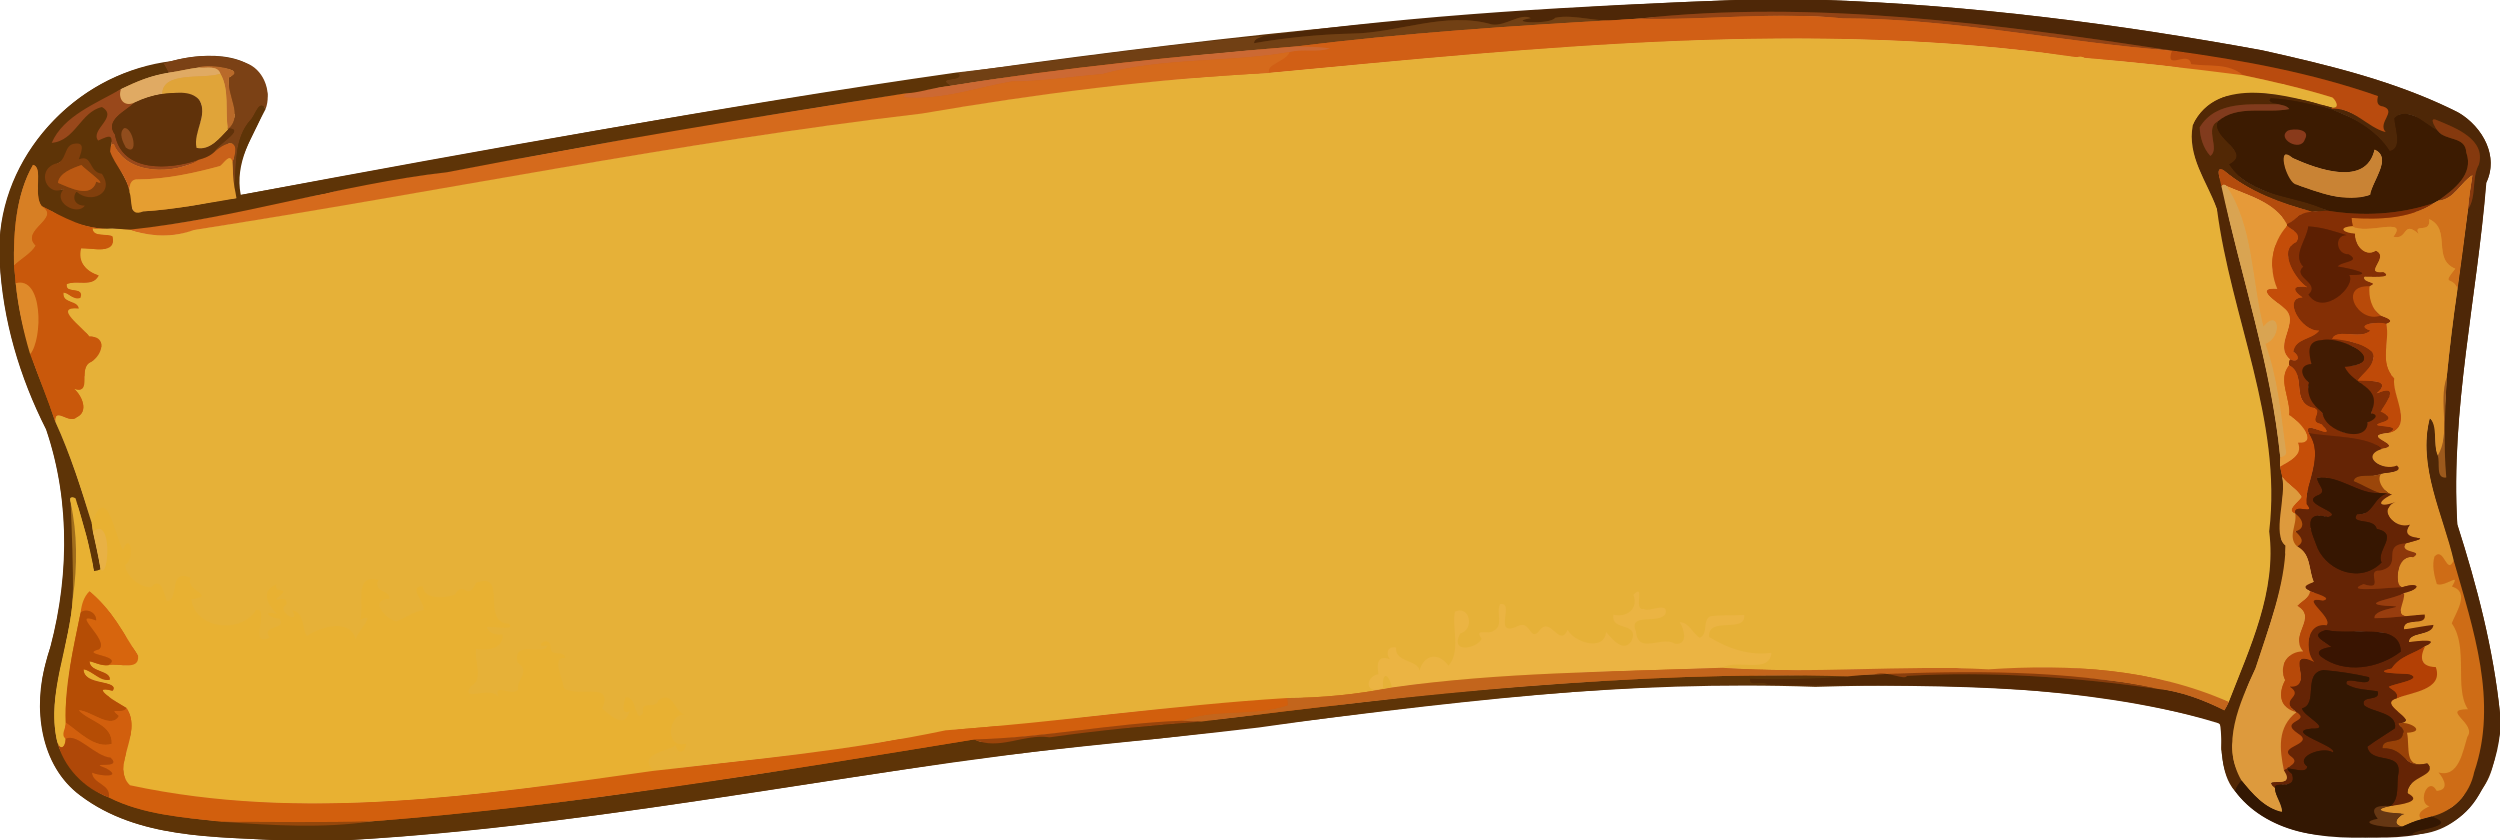 <?xml version="1.0" encoding="UTF-8" standalone="no"?>
<svg xmlns:rdf="http://www.w3.org/1999/02/22-rdf-syntax-ns#" xmlns="http://www.w3.org/2000/svg" height="394pt" width="1172pt" version="1.1" xmlns:cc="http://creativecommons.org/ns#" xmlns:dc="http://purl.org/dc/elements/1.1/" viewBox="0 0 1172 394">
<path fill="#5d3108" d="m813.62 0h41.77c68.82 2.38 137.34 11.17 205.04 23.57 31.59 7.06 63.52 14.64 92.51 29.46 10.75 6.59 18.8 20.21 12.49 32.68-4.03 53.4-16.72 106.41-13.5 160.15 9.32 28.87 16.92 58.38 20.07 88.62v9.12c-2.29 9.04-2.59 19.12-8.71 26.66 1.74-3.28 1.86-7.25-2.99-6-2.18 10.31-10.58 18.39-21.35 18.77 5.75-3.86 14.19-3.44 16.42-11.69 17.58-34.26 4.05-73.75-5.34-108.39-5.04-21.82-16.83-44.37-11.03-66.97 5.82 4.1-0.39 15.81 6.13 18.9 0.81-44.6 8.35-88.56 13.93-132.69-5.36 3.16-8.6 11.22-16.18 11.75 3.16-4.71 11.26-5.99 11.01-12.91-2.43-4.27-11.78 8.03-10.7 1.54 16.81-11.07-7.5-33.43-20.89-28.4 0.24 4.68-2.14 13.6-8.32 8.88-7.11-7.69-17.5-9.75-26.69-14.11 11.13 0.77 20.56 6.24 29.68 12.02-1.63-3.39-2.4-6.38 1.46-8.13-1.34-2.33-6.23-3.31-5.14-7.47-58.7-20.85-121.63-23.34-182.69-33.13-120.08-11.72-240.88-0.22-360.36 12.95-71.95 4.2-142.61 18.55-213.68 29.38-42.46 5.11-83.95 15.8-126.29 21.65-25.51 6.59-52.22 6.51-77.43 14.67-34.46 4.97-67.89 17.14-103.09 16.04-14.56 0.14-35.09-7.64-32.25-25.61 3.89-6.93-3.4-5.96-3.71-1.4-16.93 38.84-2.2 80.93 12.13 117.97 9.57 21.42 17.06 44.01 20.91 67.19 1.35 3.41-3.81 3.72-3.17 0.23-3.35-10.14-2.87-26.13-10.72-32.21 3.75 27.44 1.64 55.16-4.93 81.98-2.21 11.82-4.81 24.41-0.01 36.01 17.76 36.11 65.6 32.57 99.76 35.04 87.54 1.37 173.59-17.12 259.92-27.37 76.98-15.57 154.96-17.05 232.99-27.1 106.2-15.23 213.74-15.46 320.84-16.03 33.99 2.78 69.95 1.77 101.29 17.22 0.78-1.21 1.45-2.51 2.04-3.83 9.91-25.6 22.47-51.66 19.16-79.95 5.78-49.17-15.69-95.15-23.29-142.84-0.65-15.83-14.79-27.66-12.72-44.02-0.75-11.31 10.75-17.85 20.81-17.7-4.15 9.09 24.07-2.64 27.01 7.53-11.17 2.85-26.61-3.64-36.43 5.72-3.44 7.94 9.45 8.8 8.48 15.99-11.14 2.23 1.51 8.57 5.07 11.34 27.03 15.27 60.35 19.13 89.94 8.86-3.06 2.17-6.29 4.13-9.93 5.08-31.22 5.38-66.63 1.29-91.33-19.91-3.44 0.11-0.45 5.1 0.15 7.1 7.94 44.43 24.84 87.35 27.2 132.67 0.27 1.59 0.69 3.15 1.08 4.72 1.45 12.39-3.43 29.28 1.78 36.23-2.99 32.92-22.51 61.56-25.77 93.99 0.04-8.9-5.26-5.44-4.42 0.17-1.66-5.78 3.5-15.84-5.3-16.37-60.14-15.99-123.41-17.51-185.26-15.61-87.43-3.21-174.59 6.82-261.02 19.06-54.59 6.58-109.54 10.48-163.83 19.27-88.26 13.3-176.45 28.55-265.66 33.66h-27.98c-32.08-1.81-67.87-0.71-94.81-20.95-19.21-14.09-22.52-41.69-16.02-63.12 10.52-35.1 11.73-73.79-0.16-108.63-12.45-24.6-20.34-51.22-21.77-78.83v-10.14c2.48-42.83 38.63-78.68 80.7-83.69 15.38-4.37 42.65-5.08 44.86 15.66-2.02 16.48-17.45 29.11-12.69 47.15 231.39-43.53 464.91-83.15 700.75-91.45m-725.28 31.52c-12.47 4.51-29.22 4.08-37.41 16.34 7.93-0.35-1.07 3.42 1.89 6.91 10.17-8.33 26.2-15.06 39.45-9.13 7.14 6.86-2.76 16.5-0.44 23.79 9.06 2.07 14.49-9.89 18.95-15.51-6-1.84-4.39-16.01-1.09-20.73-6.92-2.46-14.17-1.52-21.35-1.67m-36.36 34.77c0.92 11.46 11.57 19.71 10.22 32.19 15.82 2.61 32.61-4 48.63-5.59-4.55-7.15 1.64-22.9-2.44-26.57-15.07 14.51-45.82 19.19-56.41-0.03m-18.54 4c-0.67 6.72-12.55 6.29-10.75 12.73 4.58 0.65 2.95 7.02 9.18 5.97-8.96 4.43 8.54 12.06 1.91 4.17-0.95-7.86 11.52 2.12 14.81-3.96 2.44-7-8.66-8.69-7.74-14.19-9.07 4.5-0.61-4.66-7.41-4.72z"/>
<path fill="#d0631a" d="m570.25 25.18c119.48-13.17 240.28-24.67 360.36-12.95 61.06 9.79 123.98 12.28 182.68 33.13-1.09 4.16 3.8 5.14 5.14 7.47-3.86 1.75-3.09 4.74-1.46 8.13-9.12-5.78-18.55-11.25-29.68-12.02-1.44-0.69-2.9-1.31-4.4-1.79 12.78-2.81-8.41-3.18-12.18-7.57-9.91 0.65-17.78-4.89-29.78-4.69-6.22-3.85 0.48 5.78-5.22 0.27-25.4-7.6-53.1-5.41-79.25-10.71-127.43-15.02-255.57 0.37-382.38 11.69-57.28 1.37-113.54 13.36-170.23 20.32-104.79 14.16-209.79 34.6-314.72 51.6-12.86 5.41-26.25-0.6-39.36-1.14 35.2 1.1 68.63-11.07 103.09-16.04 25.21-8.16 51.92-8.08 77.43-14.67 42.34-5.85 83.83-16.54 126.29-21.65 71.07-10.83 141.73-25.18 213.68-29.38z"/>
<path fill="#e6b138" d="m574.07 36.14c126.81-11.32 254.95-26.71 382.38-11.69 26.15 5.3 53.88 3.11 79.26 10.71 5.7 5.51-1-4.12 5.22-0.27 12-0.2 19.87 5.34 29.78 4.69 3.77 4.39 24.96 4.76 12.18 7.57-3.21-0.45-6.52-0.89-9.69-1.29-7.85-2.17-16.38-2.89-24.39-1.36-10.06-0.15-21.56 6.39-20.81 17.7-2.07 16.36 12.07 28.19 12.72 44.02 7.6 47.69 29.07 93.67 23.29 142.84 3.31 28.29-9.25 54.35-19.16 79.95-24.59-8.45-49.41-17.86-76.13-15.44-18.42-2.2-41.04 3.64-57.12-1.87-16.93 5.62-38.72-0.2-55.74 3.52-63.75-5.17-128.8 1.09-191.96 5.64-63.5 8.98-128.08 9.75-190.23 20.22-18.23-3.36-35.9 4.68-53.81 5.47-36.32 7.94-73.91 9.07-110.78 15.04-82.8 10.27-167.95 24.54-250.86 6.24 1.02-3.44 1.83-5.84-1.87-7.97 3.02-2.92 3.95-6.56 1.95-10.64 6.89-5.77 4.29-18.61-4.8-20.72-3.86-0.84-1.83-4.37 0.5-5.7-2.2-4.62-13.34-1.45-13.92-7.81 4.17 0.34 7.36 4.31 11.61 3.87 1.23-4.05-11.64-5.03-8.8-8.72 7.46 5.2 31.31 2.15 17.35-8.45-2.12-9.05-10.88-17.41-18.26-24.52-9.31 17.16-8.84 38.3-12.05 57.29-0.1 5.35 2.32 12.55-1.92 16.62-4.8-11.6-2.2-24.19 0.01-36.01 6.57-26.82 8.68-54.54 4.93-81.98 7.85 6.08 7.37 22.07 10.72 32.21-0.64 3.49 4.52 3.18 3.17-0.23-3.85-23.18-11.34-45.77-20.91-67.19 0.02-8.58 7.64 3.27 10.62-2.35 4.14-1.55 3.49-6.53 1.53-9.6-1.65-9.1 7.11-16.83 10.36-24.69-4.37-4.87-18.71-7.73-16.2-16.84 12.38 0.17-6.73-4.19-0.89-6.86 5.4 6.06 10.71-2.95 0.4-2.2-0.55-6.31 13.88 1.18 14.2-7.07-5.26-2.05-9.94-5.22-8.09-11.86 6.05 2.06 15.76 2.14 15.8-6.08-4.14 0.73-16.54-3.58-3.9-3.41 13.11 0.54 26.5 6.55 39.36 1.14 104.93-17 209.93-37.44 314.72-51.6 56.69-6.96 112.95-18.95 170.23-20.32z"/>
<path fill="#db9d44" d="m88.34 31.52c7.18 0.15 14.43-0.79 21.35 1.67-3.3 4.72-4.91 18.89 1.09 20.73-4.46 5.62-9.89 17.58-18.95 15.51-2.32-7.29 7.58-16.93 0.44-23.79-13.25-5.93-29.28 0.8-39.45 9.13-2.96-3.49 6.04-7.26-1.89-6.91 8.19-12.26 24.94-11.83 37.41-16.34z"/>
<path fill="#774915" d="m1048.8 44.5c8.01-1.53 16.54-0.81 24.39 1.36-8.15 0-16.3-0.44-24.39-1.36z"/>
<path fill="#3c1b02" d="m1048.8 44.5c8.09 0.92 16.24 1.36 24.39 1.36 3.17 0.4 6.48 0.84 9.69 1.29 1.5 0.48 2.96 1.1 4.4 1.79 9.19 4.36 19.58 6.42 26.69 14.11 6.18 4.72 8.56-4.2 8.32-8.88 13.39-5.03 37.7 17.33 20.89 28.4-1.08 6.49 8.27-5.81 10.7-1.54 0.25 6.92-7.85 8.2-11.01 12.91-29.59 10.27-62.91 6.41-89.94-8.86-3.56-2.77-16.21-9.11-5.07-11.34 0.97-7.19-11.92-8.05-8.48-15.99 9.82-9.36 25.26-2.87 36.43-5.72-2.94-10.17-31.16 1.56-27.01-7.53m64.31 25.79c-4.14 18.19-30.39 8.22-41.96 1.93-2.64 19.12 25.25 21.73 39.43 19.48 1.57-5.92 11.07-18.06 2.53-21.41z"/>
<path fill="#dc8b2a" d="m51.98 66.29c10.59 19.22 41.34 14.54 56.41 0.03 4.08 3.67-2.11 19.42 2.44 26.57-16.02 1.59-32.81 8.2-48.63 5.59 1.35-12.48-9.3-20.73-10.22-32.19z"/>
<path fill="#9d4b0e" d="m33.44 70.29c6.8 0.06-1.66 9.22 7.41 4.72-0.92 5.5 10.18 7.19 7.74 14.19-3.29 6.08-15.76-3.9-14.81 3.96 6.63 7.89-10.87 0.26-1.91-4.17-6.23 1.05-4.6-5.32-9.18-5.97-1.8-6.44 10.08-6.01 10.75-12.73z"/>
<path fill="#c98334" d="m1113.1 70.29c8.54 3.35-0.96 15.49-2.53 21.41-14.18 2.25-42.07-0.36-39.43-19.48 11.57 6.29 37.82 16.26 41.96-1.93z"/>
<path fill="#cd6211" d="m13.8 79.91c0.31-4.56 7.6-5.53 3.71 1.4-2.84 17.97 17.69 25.75 32.25 25.61-12.64-0.17-0.24 4.14 3.9 3.41-0.04 8.22-9.75 8.14-15.8 6.08-1.85 6.64 2.83 9.81 8.09 11.86-0.32 8.25-14.75 0.76-14.2 7.07 10.31-0.75 5 8.26-0.4 2.2-5.84 2.67 13.27 7.03 0.89 6.86-2.51 9.11 11.83 11.97 16.2 16.84-3.25 7.86-12.01 15.59-10.36 24.69 1.96 3.07 2.61 8.05-1.53 9.6-2.98 5.62-10.6-6.23-10.62 2.35-14.33-37.04-29.06-79.13-12.13-117.97z"/>
<path fill="#bb4a09" d="m1041.8 86.21c-0.6-2-3.59-6.99-0.15-7.1 24.7 21.2 60.11 25.29 91.33 19.91-10.04 8.66-24.73 4.92-35.01 9.85-4.29-3.57 12.28-4.54-1.72-5.05-3.79 1.17-25.26-7.88-17.44-0.23-13.76-1.76 6.88 11.62-5.34 11.73-4.21 6.56 7.81 16.23 8.6 19.78-9.13-2.52-4.3 2.24-1.22 5.64-8.65-2.85-3.5 3.66-3.14 8.61 8.94 6.26 20.06 7.98 30.79 7.46 2.2-4.19-4.58-1.57-3.52-5.66 4.64 0.39 9.28 0.74 13.96 0.8-1.57 13.68 3.02 25.52 5.52 39.33 2.7 4.31 0.54 12.46-5.46 11.67 10.57-4.18-14.79-1.33-2.19-6 7.02-2.12-4.89-4.47 1.46-9.23 9.6-4.14-11.83-2.83-2.05-5.55 3.35-5.94-8.97-1.84-12.23-3.07 3.33-4.09 8.03-7.24 9.25-12.81-10.04-8.19-30.26-13.73-38.17-1.38 4.04 1.7 2.57 5.36-1.52 3.62-8.55-7.72 6.9-19.33-4.45-25.71-5.06-2.18-10.64-8.94-1.36-7.31-2-7.87-6.95-20.13 3.93-24.35 2.28-16.08-19.01-19.09-29.87-24.95z"/>
<path fill="#da8b27" d="m1142.9 93.94c7.58-0.53 10.82-8.59 16.18-11.75-5.58 44.13-13.12 88.09-13.93 132.69-6.52-3.09-0.31-14.8-6.13-18.9-5.8 22.6 5.99 45.15 11.03 66.97 9.39 34.64 22.92 74.13 5.34 108.39-2.23 8.25-10.67 7.83-16.42 11.69-4.27 0.78-20.61 7.26-13.74 0.04 3.02-5.21-9.02 0.88-9.31-3.71 5.32-0.24 9.45-4.13 14.72-4.52-4.28-3.75 0.74-5.33 0.12-10.49 13.22-1.63 1.77 1.64 1.2-4.11 2.83 0.16 6.22 1.18 8.12-1.66-4.73-1.8-14.77 1.8-11.38-6.45-7.23 2.41-2.15-10.9 3.3-10.52-2.08 1.11-11.79-1.85-5.45-3.09 6.16-1.61-3.19-1.58-3.31-4.46 3.58-0.97 0.29-3.97-1.9-4.26 6.27-7.86 21.15-2.69 20.28-16.13-7.27-1.66-7.21-6.23-5.56-10.78 12.16-2.64-15 0.31-4.03-4.87 10.82-2.44 8.87-5.47-0.09-2.97-15.4-0.94 13.78-5.79 1.28-6.81-9.04 5.46-12.25-11.69-3.09-10.93 8.98-3.35-2.64-4.02-6.88-2.08 1.98-3.93 0.57-8.57 2.45-12.42 3.95-1.16 12.56-4.18 1.63-4.03-2.41-6.31 7.93-2.49 7.77-7.65-5.04 2.01-8.85 0.04-5.2-5.17-6.2 3.02-8.26-3.72-12.17-6.91 14.2-4.06-11.81 0.05 1.51-6.23 5.34-3.1-6.25-3.81-9-4.58-2.42-8.83 13.05-3.89 14.43-9.33-6.88 2.21-19.44-4.67-8.19-8.68 12.06-1.73-11.15-4.84 2.51-7.28 6 0.79 8.16-7.36 5.46-11.67-2.5-13.81-7.09-25.65-5.52-39.33 0.4-4.79-9.98-8.54-14.27-11.5-1.91-4.38 13.94-6.98 4.43-8.47-3.33-4.97 6.46-1.15 9.38-2.41 2.58-4.45-9.48-0.6-6.61-4.75 4.69-0.41 4.12-9.22-0.73-5.67-9.21 2.72-2.96-14.81-13.17-10.28 10.28-4.93 24.97-1.19 35.01-9.85 3.64-0.95 6.87-2.91 9.93-5.08z"/>
<path fill="#e29e41" d="m1041.8 86.21c10.86 5.86 32.15 8.87 29.87 24.95-10.88 4.22-5.93 16.48-3.93 24.35-9.28-1.63-3.7 5.13 1.36 7.31 11.35 6.38-4.1 17.99 4.45 25.71-0.71 0.79-0.87 1.67-0.49 2.66-5.91 7.71-0.13 17.44 1.49 25.04 13.74 6.47 3.18 18.38-5.55 22.65-2.36-45.32-19.26-88.24-27.2-132.67z"/>
<path fill="#742804" d="m1078.8 103.59c-7.82-7.65 13.65 1.4 17.44 0.23 14 0.51-2.57 1.48 1.72 5.05 10.21-4.53 3.96 13 13.17 10.28 4.85-3.55 5.42 5.26 0.73 5.67-2.87 4.15 9.19 0.3 6.61 4.75-2.92 1.26-12.71-2.56-9.38 2.41 9.51 1.49-6.34 4.09-4.43 8.47 4.29 2.96 14.67 6.71 14.27 11.5-4.68-0.06-9.32-0.41-13.96-0.8-1.06 4.09 5.72 1.47 3.52 5.66-10.73 0.52-21.85-1.2-30.79-7.46-0.36-4.95-5.51-11.46 3.14-8.61-3.08-3.4-7.91-8.16 1.22-5.64-0.79-3.55-12.81-13.22-8.6-19.78 12.22-0.11-8.42-13.49 5.34-11.73z"/>
<path fill="#792b06" d="m1075 164.91c7.91-12.35 28.13-6.81 38.17 1.38-1.22 5.57-5.92 8.72-9.25 12.81-2.22-2.26-4.16-4.8-5.98-7.39 3.98-0.43 12.69 0.2 10.97-6.38-6.46-4.41-31.03-11.16-24.51 4.06-8.01 7.59 2.15 24.47 11.39 31.94 15.73 8.72 23.29-18.93 8.13-22.23 3.26 1.23 15.58-2.87 12.23 3.07-9.78 2.72 11.65 1.41 2.05 5.55-6.35 4.76 5.56 7.11-1.46 9.23-12.6 4.67 12.76 1.82 2.19 6-13.66 2.44 9.55 5.55-2.51 7.28 1.24-4.28-3.2-0.7-5.23-0.82-8.73-2.34-17.62-5.41-26.76-5.16-1.59 4.73 7.87 3.87 6.33 9.25-11.84-1.68 9.13 12.77-3.76 10.41-5.75 0.34 7.21 9.31-3.94 5.56-8.01 5.46 12.39 9.43 6.17 13.15-5.88-3.58-12.17-0.05-5.76 5.43-5.05 11.36 9.94 14.22 11.3 24.22 15.05 7.76 36.46-21.1 19.4-25.06 2.9-7.1-10.34 0.08-8.71-5.77 3.96-1.18 8.12-1.72 12.21-2.39 3.91 3.19 5.97 9.93 12.17 6.91-3.65 5.21 0.16 7.18 5.2 5.17 0.16 5.16-10.18 1.34-7.77 7.65 10.93-0.15 2.32 2.87-1.63 4.03-1.88 3.85-0.47 8.49-2.45 12.42 4.24-1.94 15.86-1.27 6.88 2.08-9.16-0.76-5.95 16.39 3.09 10.93 12.5 1.02-16.68 5.87-1.28 6.81-14.88 3.36-29.65 0.32-44.57-0.83-4.94 3.88 0.56 5.83 3.66 8.01-10.21 1.03-4.06 7.2 1.55 9.04 8.56 7.83-16.5-4.79-10.69 4.86 4.81 6.39-8.28 7.49-0.05 12.03-13.64 3.13 14.78 16.65-4.14 11.32-3.91 5.02 8.95 6.32 8.77 11.06-3.75-0.71-12.48 2.28-7.91 6.81 4.94 5.81-9.45-1.12-6.15 4.08 2.12 2.75 0.8 8.73-3.39 5.78 6.76 0.05-2.87-9.44 4.46-9.42-2.96-3.15-6.3-11.51-0.42-15.64-1.04-5.04 6.38-5.51 1.86-10.01-2.4-4.81-4.21-12.41 3.06-12.46 3.01-3.08-4.25-12.24 2.33-10.14 6.1-2.85-3.09-21.09 9.23-17.48-0.37-4.21-4-6.91-6.41-10.05 2.7-1.22 3.3-4.01-0.03-4.83-4.11-1.98-2.39-4.17 1.47-4.32-2.05-5.15-1.06-12.68-6.8-15.72-4.99-5.71 2.16-12.19-2.28-17.52-1.18-2.51 2.89-3.5 3.63-5.71 5.35-9.29 7.73-20.3 3.44-30.56-4.09-8.13 12.8 4.55 7.69-2.6-6.08-1.78-1.53-9-7.35-10.68-9.05-2.63-1.06-15.53-9.85-18.88-0.38-0.99-0.22-1.87 0.49-2.66 4.09 1.74 5.56-1.92 1.52-3.62z"/>
<path fill="#3f1b02" d="m1084.4 169.39c-6.52-15.22 18.05-8.47 24.51-4.06 1.72 6.58-6.99 5.95-10.97 6.38 1.82 2.59 3.76 5.13 5.98 7.39 15.16 3.3 7.6 30.95-8.13 22.23-9.24-7.47-19.4-24.35-11.39-31.94z"/>
<path fill="#c94f08" d="m1073 171.19c8.79 3.35 0.8 16.25 9.85 18.88 5.82 1.68 1.27 8.9 7.35 10.68 5.11 7.15-11.78-5.53-7.69 2.6 4.29 10.26 1.91 21.27-3.44 30.56-1.36-4.57-6.56-6.35-9.05-10.31-0.39-1.57-0.81-3.13-1.08-4.72 8.73-4.27 19.29-16.18 5.55-22.65-1.62-7.6-7.4-17.33-1.49-25.04z"/>
<path fill="#421a02" d="m1084.5 204.25c9.14-0.25 18.03 2.82 26.76 5.16 2.03 0.12 6.47-3.46 5.23 0.82-11.25 4.01 1.31 10.89 8.19 8.68-1.38 5.44-16.85 0.5-14.43 9.33 2.75 0.77 14.34 1.48 9 4.58-13.32 6.28 12.69 2.17-1.51 6.23-4.09 0.67-8.25 1.21-12.21 2.39-1.63 5.85 11.61-1.33 8.71 5.77 17.06 3.96-4.35 32.82-19.4 25.06-1.36-10-16.35-12.86-11.3-24.22-6.41-5.48-0.12-9.01 5.76-5.43 6.22-3.72-14.18-7.69-6.17-13.15 11.15 3.75-1.81-5.22 3.94-5.56 12.89 2.36-8.08-12.09 3.76-10.41 1.54-5.38-7.92-4.52-6.33-9.25z"/>
<path fill="#dd9a3c" d="m1070 223.6c2.49 3.96 7.69 5.74 9.05 10.31-0.74 2.21-4.81 3.2-3.63 5.71 4.44 5.33-2.71 11.81 2.28 17.52 5.74 3.04 4.75 10.57 6.8 15.72-3.86 0.15-5.58 2.34-1.47 4.32 0.37 4.23-8.55 4.6-4.79 8.56 6.56 4.6-3.9 11.24 0.55 17.05 3.81 6.91-9.35 1.44-8.33 8.87 0.98 6.58-6.52 19.75 4.39 20.48 4.52 4.5-2.9 4.97-1.86 10.01-5.88 4.13-2.54 12.49 0.42 15.64-7.33-0.02 2.3 9.47-4.46 9.42-11.02-4.92 3.29 10.27 0.23 13.46-11.49-3.92-20.07-15.34-23.17-26.85 3.26-32.43 22.78-61.07 25.77-93.99-5.21-6.95-0.33-23.84-1.78-36.23z"/>
<path fill="#c95d0f" d="m29.93 334.46c3.21-18.99 2.74-40.13 12.05-57.29 7.38 7.11 16.14 15.47 18.26 24.52 13.96 10.6-9.89 13.65-17.35 8.45-2.84 3.69 10.03 4.67 8.8 8.72-4.25 0.44-7.44-3.53-11.61-3.87 0.58 6.36 11.72 3.19 13.92 7.81-2.33 1.33-4.36 4.86-0.5 5.7 9.09 2.11 11.69 14.95 4.8 20.72 2 4.08 1.07 7.72-1.95 10.64 3.7 2.13 2.89 4.53 1.87 7.97 82.91 18.3 168.06 4.03 250.86-6.24 36.87-5.97 74.46-7.1 110.78-15.04 17.91-0.79 35.58-8.83 53.81-5.47 62.15-10.47 126.73-11.24 190.23-20.22 63.16-4.55 128.21-10.81 191.96-5.64 17.02-3.72 38.81 2.1 55.74-3.52 16.08 5.51 38.7-0.33 57.12 1.87 26.72-2.42 51.54 6.99 76.13 15.44-0.59 1.32-1.26 2.62-2.04 3.83-31.34-15.45-67.3-14.44-101.29-17.22-107.1 0.57-214.64 0.8-320.84 16.03-78.03 10.05-156.01 11.53-232.99 27.1-86.33 10.25-172.38 28.74-259.92 27.37-34.16-2.47-82 1.07-99.76-35.04 4.24-4.07 1.82-11.27 1.92-16.62z"/>
<path fill="#bf4e0a" d="m1083.1 277.18c3.33 0.82 2.73 3.61 0.03 4.83 2.41 3.14 6.04 5.84 6.41 10.05-12.32-3.61-3.13 14.63-9.23 17.48-6.58-2.1 0.68 7.06-2.33 10.14-7.27 0.05-5.46 7.65-3.06 12.46-10.91-0.73-3.41-13.9-4.39-20.48-1.02-7.43 12.14-1.96 8.33-8.87-4.45-5.81 6.01-12.45-0.55-17.05-3.76-3.96 5.16-4.33 4.79-8.56z"/>
<path fill="#3f1a03" d="m1087.4 294.22c14.92 1.15 29.69 4.19 44.57 0.83 8.96-2.5 10.91 0.53 0.09 2.97-10.97 5.18 16.19 2.23 4.03 4.87-9.54 3.35-16.1 11.84-27.21 11.12 3.52 5.7 17.43-1.31 18.77 4.68-6.51 0.51-18.25 3.99-4.5 6.1-9.91 3.69-5.93 5.34 0.12 9.27 0.12 2.88 9.47 2.85 3.31 4.46-6.34 1.24 3.37 4.2 5.45 3.09-5.45-0.38-10.53 12.93-3.3 10.52-3.39 8.25 6.65 4.65 11.38 6.45-1.9 2.84-5.29 1.82-8.12 1.66 0.57 5.75 12.02 2.48-1.2 4.11 0.62 5.16-4.4 6.74-0.12 10.49-5.27 0.39-9.4 4.28-14.72 4.52 0.29 4.59 12.33-1.5 9.31 3.71-6.87 7.22 9.47 0.74 13.74-0.04 10.77-0.38 19.17-8.46 21.35-18.77 4.85-1.25 4.73 2.72 2.99 6-12.23 25.69-44.81 23.28-68.72 21.26-22.58 1.16-50.92-12.62-52.93-37.53-0.84-5.61 4.46-9.07 4.42-0.17 3.1 11.51 11.68 22.93 23.17 26.85 3.06-3.19-11.25-18.38-0.23-13.46 4.19 2.95 5.51-3.03 3.39-5.78-3.3-5.2 11.09 1.73 6.15-4.08-4.57-4.53 4.16-7.52 7.91-6.81 0.18-4.74-12.68-6.04-8.77-11.06 18.92 5.33-9.5-8.19 4.14-11.32-8.23-4.54 4.86-5.64 0.05-12.03-5.81-9.65 19.25 2.97 10.69-4.86-5.61-1.84-11.76-8.01-1.55-9.04-3.1-2.18-8.6-4.13-3.66-8.01z"/>
<path fill="#a53b06" d="m1108.8 314.01c11.11 0.72 17.67-7.77 27.21-11.12-1.65 4.55-1.71 9.12 5.56 10.78 0.87 13.44-14.01 8.27-20.28 16.13 2.19 0.29 5.48 3.29 1.9 4.26-6.05-3.93-10.03-5.58-0.12-9.27-13.75-2.11-2.01-5.59 4.5-6.1-1.34-5.99-15.25 1.02-18.77-4.68z"/>
<path fill="#4e2707" d="m813.62 0h41.77c68.83 2.38 137.33 11.17 205.01 23.57 30.4 6.76 61.1 14.12 89.3 27.77 12.5 5.61 22.3 20.64 15.9 34.33-4.4 53.4-16.8 106.41-13.6 160.16 9.2 28.89 16.9 58.38 20 88.63v9.14c-2.2 21.83-16.1 47.69-41 47.58-0.3-2.56 22.8-3.57 8.8-8.39 10.3-2.41 18-10.43 20.1-20.86 11.3-32.95-0.5-67.22-9.6-99.12-5-21.6-17.1-44.37-11.2-66.81 3.8 3.5 1.5 12.17 3.7 17.52 1.3 3.33-1.2 10.93 4 10.33-1.4-15.63-0.5-31.27 0.2-46.91 1.4-13.86 3-27.66 5.1-41.46 1.7-12.44 3.4-24.88 4.9-37.34 4.2-6.33 1.5-14.41 5.1-21.04 3.3-11.78-10.9-17.13-19.6-20.73-4.2-1.88-0.9 3.34 0.3 4.94-5.6-2.76-13.9-12.1-20.3-5.91 0.1 4.45 4.1 14.1-2.2 15.45-6.3-9.97-16.9-15.42-27.6-19.86 10.6-0.88 16.9 8.66 25.7 10.95-4.1-4.48 5.5-9.78-1.2-12.01-3-0.32-3-2.49-2.4-4.88-31-10.86-63.3-16.81-95.8-21.24-82.77-12.55-169-24.15-251.22-15.05-2.57 0.2-5.13 0.36-7.66 0.47-10.38 1.82-22.06-2.89-31.12-0.86-1.81 3.25-23.87 2.25-11.39 0.13-4.87-2.54-11.85 3.95-18.21 2.96-21.84-6.29-43.99 4.05-65.54 4.28-14.99 0.36-30.66 1.87-45.98 4.49 0.12-2.26 2.68-2.47 4.3-3.29 73.37-10.15 147.48-14.2 221.44-16.94z"/>
<path fill="#924315" d="m767.78 8.76c82.22-9.1 168.45 2.5 251.22 15.05l-0.8-0.05c-51.52-3.9-102.42-15.09-154.2-15.14-32.02-3.25-64.14 1.02-96.22 0.14z"/>
<path fill="#714014" d="m729 8.37c9.06-2.03 20.74 2.68 31.12 0.86-50.9 2.83-101.8 6.29-152.35 12.53-54.27 4.42-108.37 9.86-162.14 18.45-7.83-4.69 7.76-1.41 3.33-6.29 47.77-5.42 95.26-13.02 143.22-16.98-1.62 0.82-4.18 1.03-4.3 3.29 15.32-2.62 30.99-4.13 45.98-4.49 21.55-0.23 43.7-10.57 65.54-4.28 6.36 0.99 13.34-5.5 18.21-2.96-12.48 2.12 9.58 3.12 11.39-0.13z"/>
<path fill="#d15f15" d="m767.78 8.76c32.08 0.88 64.2-3.39 96.22-0.14 51.78 0.05 102.68 11.24 154.2 15.14-3.6 10.07 7.9-0.65 9 6.33 9.1 1.22 17.2-0.65 24.4 5.18-26-3.34-51.96-6.32-78.1-8.45-125.65-18.07-252.95-4.51-378.47 7.37-1.86-4.08 7.82-5.29 9.51-9.78 6.19-1.68 12.72 0.34 18.91-1.72-5.16-0.78-10.45-0.73-15.68-0.93 50.55-6.24 101.45-9.7 152.35-12.53 2.53-0.11 5.09-0.27 7.66-0.47z"/>
<path fill="#e6b138" d="m595.03 34.19c125.52-11.88 252.82-25.44 378.47-7.37 6.28-1.31 4.82 4.21 6.45 7.65 9.24-1.47 18.68-3.24 28.05-1.97 8.1 1.32 11 11.36 19.5 11.89-0.8 4.83-6.3 10.26 0.5 14.27-2.8 14.52 6.7 26.47 11.3 39.17 6.5 50.73 30.7 99.16 24.5 151.27 3.6 28.12-9 54.48-18.9 79.99-35.4-15.69-74.7-17.84-112.65-15.31-40.38-2.21-82.51 2.35-125.02-0.73 7.24-4.31 22.3 3.16 23.2-7-10.38 1.37-20.18-1.94-29.15-7.41-1.01-10 17.25-1.45 16.41-10.31-5.29 0.24-10.6-0.11-15.84 0.57-3.96 1.85-0.77 8.06-4.99 10.1-3.47-2.1-4.96-7.23-9.42-7.35 2.2 3.46 4.04 10.76-2.18 10.15-6.08-4.01-17.27 5.44-18.34-5.82-3.8-9.13 11-2.99 13.88-8.31 1.52-5.89-7.73-0.49-10.27-2.2-5.12 0.96 1.06-12.54-4.78-6.65 2.5 6.82-3.4 10.84-9.35 9.33-1.48 8.12 12.32 2.99 8.47 12.32-3.82 5.77-9.17-0.96-11.91-4.19-1.08 9.47-15.17 4.65-18.04-1.02-3.89 8.71-8-6.76-13.21 0.35-4.72 5.75-3.86-5.23-10.27-2.08-11.99 5.63-0.94-11.65-8.18-10.31-2.08 3.89 1.77 10.1-2.95 12.4-2.73 2.3-9.48-1.46-5.73 3.79-1.76 4.54-15.3 7.37-9.98-2.49 6.75-1.65 4.53-13.49-2.52-10.15-1.57 7.13 2.88 18.54-2.99 25.3-5.88-7.75-12.8-3.8-13.86 3.6 1.83-6.55-11.69-4.53-10.68-12.1-3.97-0.89-5.07 2.64-2.98 5.5-5.54-2.1-6.29 1.69-5.34 6.94-6.62 1.26-6.25 10.28 2.19 6.45-0.65-7.86 2.63-6.9 4.12-0.15-16.18 3.22-32.71 4.86-49.21 4.93-53.52 3.26-106.75 11.31-160 15.13-44.93 9.47-91.25 13.87-137.17 19.02-6.99-8.26 5.64-8.53 10.52-12.03 1.14 4.63 4.62 3.67 4.94-0.75-10.33 2.8-8.29-14.32-0.71-13.55-5.19-1.98-5.54-11.64-12.22-6.75-1.4 4.65-8.6-0.62-7.16 5.97-3.96 5.57-2.88-8.59-8.27-7.27-0.81 2.32-2.44 8.48 1.87 6.4-2.24 8.7-9.01 1.94-12.82-1.21 5.58-13.3-11.48-4.74-17.98-9.63-0.5-4.25-6.05-15.14 0.66-14.05-0.37-4.16-7.24-0.09-6.85-5.33-1.03-6.31-8.82 1.32-1.45-0.73-1.21 5.68-16.63-3.19-14.07 8.12 6.22 4.09-0.4 7.8 0.26 12.55-2.37 4-12.26-3.79-9.01 3.87-3.39-6.02-18.31 2.7-13.23-5.22 6.48-3.26 1.42-11.85 2.61-17.57 4.95 0.98 12.98-0.06 12.4-6.76-3.03 0.32-6.15-0.28-7.47-3.37 0.89-0.9 14.5 1.94 10.33-1.7-13.45-0.26-0.03-24.94-15.34-19.13-4.3 9.2-5.35-1.7-9.88 5.44-3.99 1.73-14.66 2.78-15.14-3.91-7.01 0.18 1.02 7.65 0.47 11.19-4.65 0.74-8.48 3.57-12.72 5.39-4.82-0.81-13.5-10.35-3.28-10.63 0.3-4.16-7.74-2.91-5.29-8.83-12.22-2.93-5.93 12.32-8.63 18.7 8.77-4.28-1.21 5.34-1.99 9.28-2.25-10.14-16.49-6.2-22.86-1.68-2.35-3.85-1.18-11.28-6.81-12.04 4.25 7.51-8.2-0.1-2.79-2.64 1.2-6.06-8.62 0.59-2.99-4.27 5.03-4.26-3.37-0.63-1.62-5.26-7.72 2.75-4.06 9.82 0.23 13.85-6.19-1.9-5.29 1.47 1.23 2.19 3.67 5.45-9.21 2.75-4.67 8.9-10.51 5.07 0.52-14.55-6.43-12.95-6.73 11.1-28.16 9.4-30.33-5.03 12.4-1.84-3.23-3.81-0.3-10.07-10.79-4.47-4.9 10.3-11.16 10.95-1.03-2.91-2.8-11.99-7.2-6.66-5.07 0.76-12.16-5.26-12.31-10.4 4.66-2.66 2.4-16.16-1.04-6.97-3.77-5.97-7.42-32.39-14.64-12.51-5.09-16.01-10.01-32.2-17.06-47.48-0.66-7.3 6.54 1.08 9.89-2.14 5.93-2.69 2.56-10.21-1.13-13.39 9.08 2.83 1.3-9.94 8.04-12.66 5.37-3.17 7.64-12.16-0.91-11.85-2.9-4.27-17.52-14.29-4.89-13.11-0.68-4.23-7.83-2.1-7.24-7.56 2.86 0.43 4.93 3.78 8 2.53 2.08-5.65-7.33-1.52-6.45-6.48 4.94-1.97 12 1.77 15.06-4-6.2-1.91-9.84-6.37-8.3-12.7 4.83-0.4 16.85 3.25 14.68-5.54-1.8-1.76-9.28 0.73-9.35-3.94 3.07 0.52 6.14 0.28 9.22 0.15 2.82 0.13 5.64 0.31 8.46 0.52 9.64 3.44 20.2 3.73 29.86 0.18 113.93-17.73 227.16-41.21 341.24-54.59 53.96-9.25 108.83-16.3 162.89-19.04z"/>
<path fill="#cc6933" d="m445.63 40.21c53.77-8.59 107.87-14.03 162.14-18.45 5.23 0.2 10.52 0.15 15.68 0.93-6.19 2.06-12.72 0.04-18.91 1.72-28.99 5.07-59.42 2.42-87.78 10.34-14.18 1.13-28.23 3.45-42.48 3.42-16.78 2.99-33.78 9.16-50.98 7.44 0.33-0.46 0.98-1.38 1.3-1.84 7.14-0.34 13.91-3.08 21.03-3.56z"/>
<path fill="#d56a1c" d="m516.76 34.75c28.36-7.92 58.79-5.27 87.78-10.34-1.69 4.49-11.37 5.7-9.51 9.78-54.06 2.74-108.93 9.79-162.89 19.04-114.08 13.38-227.31 36.86-341.24 54.59-9.66 3.55-20.22 3.26-29.86-0.18 50.15-5.23 98.53-21.21 148.65-26.91 71.37-13.87 143.15-25.78 214.91-36.96-0.32 0.46-0.97 1.38-1.3 1.84 17.2 1.72 34.2-4.45 50.98-7.44 14.25 0.03 28.3-2.29 42.48-3.42z"/>
<path fill="#b94b0e" d="m1018.2 23.76l0.8 0.05c32.5 4.43 64.8 10.38 95.8 21.24-0.6 2.39-0.6 4.56 2.4 4.88 6.7 2.23-2.9 7.53 1.2 12.01-8.8-2.29-15.1-11.83-25.7-10.95l0.7-0.5c3.6 0.35 1.7-3.48 0-4.79-13.8-4.26-27.7-7.47-41.8-10.43-7.2-5.83-15.3-3.96-24.4-5.18-1.1-6.98-12.6 3.74-9-6.33z"/>
<path fill="#7b4115" d="m76.62 29.68c12.99-3.96 27.42-5.33 40.13 0.45 7.43 3.64 10.59 13.51 7.74 21.04-2.98-5.15-4.86 3.1-7.13 5.17-7.63 8.59-6.5 20.82-7.45 31.44-0.64-3.87-0.75-7.8-0.97-11.72 4.42-11.43-2.47-10.39-8.59-4.69 1.54-3.74 14.86-10.84 6.94-11.14 6.8-6.51-1.16-15.38 0.03-23.94 9.96-4.09-11.74-6.65-14.28-4.6-4.69 0.56-9.27 1.78-13.95 2.41-0.84-1.47-1.65-2.95-2.47-4.42z"/>
<path d="m973.5 26.82c26.14 2.13 52.1 5.11 78.1 8.45 14.1 2.96 28 6.17 41.8 10.43 1.7 1.31 3.6 5.14 0 4.79-20.1-5.46-53.9-15.92-65.4 8.17-6.8-4.01-1.3-9.44-0.5-14.27-8.5-0.53-11.4-10.57-19.5-11.89-9.37-1.27-18.81 0.5-28.05 1.97-1.63-3.44-0.17-8.96-6.45-7.65z" fill="#e6b138"/>
<path fill="#5e3407" d="m0 112.31c2.56-40.93 36.03-77.11 76.62-82.63 0.82 1.47 1.63 2.95 2.47 4.42-7.9 1.11-15.26 4.25-22.39 7.67-11.41 6.63-27.02 12.52-32.46 25.21 11.16-1.01 13.51-14.55 23.55-16.79 7.97 4.66-5.74 10.58-1.79 15.72 5.77-2.57 7.44-3.62 5.62 5.11 2.31 6.61 8.08 11.85 9.07 19.13 1.53 3.62-0.64 11.95 6.45 8.95 14.68-0.91 29.21-3.76 43.71-6.18-0.26-1.72-0.58-3.43-0.94-5.14 0.95-10.62-0.18-22.85 7.45-31.44 2.27-2.07 4.15-10.32 7.13-5.17-6.4 12.61-14.49 25.19-11.64 40.2 111.64-20.21 223.59-41.47 336.11-57.45 4.43 4.88-11.16 1.6-3.33 6.29-7.12 0.48-13.89 3.22-21.03 3.56-71.76 11.18-143.54 23.09-214.91 36.96-50.12 5.7-98.5 21.68-148.65 26.91-2.82-0.21-5.64-0.39-8.46-0.52-12.58 1.04-22.94-5.49-33.04-10.49-4.17-5.34 1-18.15-4.07-19.34-7.88 13.72-9.22 31.42-8.91 47.21 0.3 2.75 0.6 5.51 0.8 8.28 1.18 11.27 3.49 22.43 6.77 33.28 3.99 10.58 8.3 21.01 11.83 31.75 7.05 15.28 11.97 31.47 17.06 47.48 0.22 1.32 0.42 2.65 0.53 3.99 1.28 5.87 2.64 11.72 3.64 17.66-1.02 0.39-2.07 0.66-3.15 0.82-1.78-11.64-5.32-22.88-8.62-34.14-2.21-1.27-2.92-0.2-2.3 2.05 0.58 14.78 1.24 29.55 1.05 44.35-1.22 22.42-12.34 44.53-7.48 67.11 2.82 12.22 12.58 22.56 24.36 26.69 16.24 8.21 35.12 9.34 52.94 11.44 23.4 1.63 47.31 3.26 70.53-0.26 94.83-7.31 188.61-23.12 282.2-38.36 11.46 5.41 23.38-2.77 35.34-0.98 23.6-3.36 47.3-5.61 71.04-7.38 100.57-12.62 201.39-24.11 302.99-21.19-15.15 1.17-30.42 1.64-45.61 1.11-1 4.12 6.13 0.59 8.26 2.73-96.17-0.82-191.16 14.59-286.43 25.43-127.86 10.93-253.43 40.71-381.69 47.64h-28.03c-31.92-1.81-67.7-0.72-94.64-20.95-21.46-15.86-22.52-47.09-14.11-70.23 8.82-33.03 8.98-69.05-2.07-101.52-12.44-24.6-20.34-51.22-21.77-78.81v-10.18m35.23-44.99c-5.73 0.41-3.52 8.59-9.39 9.46-9.27 3.32-3.52 16.28 4.4 11.49-6.48 6.31 6.1 13.31 9.5 8.1-3.96 0.2-6.37-3.07-3.91-6.54 6.59 6.09 18.34 0.85 11.91-8.38-6.2-0.7-4.34-9.38-10.78-6.75 0.83-2.83 3.44-8.04-1.73-7.38z"/>
<path fill="#b96a2a" d="m93.04 31.69c2.54-2.05 24.24 0.51 14.28 4.6-1.19 8.56 6.77 17.43-0.03 23.94l-0.41 0.61c-1.51-8.57 0.83-18.75-3.56-26.25-1.37-4.24-6.83-2.36-10.28-2.9z"/>
<path fill="#e0aa63" d="m79.09 34.1c4.68-0.63 9.26-1.85 13.95-2.41 3.45 0.54 8.91-1.34 10.28 2.9-8.14 2.73-27.09-1.41-27.26 9.46-4.53 0.7-8.94 2.07-13.07 4.07-4.77 2.24-7.89-1.74-6.29-6.35 7.13-3.42 14.49-6.56 22.39-7.67z"/>
<path fill="#e0a439" d="m76.06 44.05c0.17-10.87 19.12-6.73 27.26-9.46 4.39 7.5 2.05 17.68 3.56 26.25-3.83 4.01-8.62 9.91-14.75 8.48-1.65-7.6 5.63-15.26 1.24-22.53-4.22-4.79-11.62-3.11-17.31-2.74z"/>
<path fill="#99481b" d="m24.24 66.98c5.44-12.69 21.05-18.58 32.46-25.21-1.6 4.61 1.52 8.59 6.29 6.35-3.8 3.9-14.19 8.15-9.1 14.92 3.31 18.12 25.72 16.54 39.17 11.88-10.82 6.9-34.18 7.54-39.58-7.63-1.9 0.26-1.61 2.31-1.86 3.73 1.82-8.73 0.15-7.68-5.62-5.11-3.95-5.14 9.76-11.06 1.79-15.72-10.04 2.24-12.39 15.78-23.55 16.79z"/>
<path fill="#60320a" d="m76.06 44.05c5.69-0.37 13.09-2.05 17.31 2.74 4.39 7.27-2.89 14.93-1.24 22.53 6.13 1.43 10.92-4.47 14.75-8.48l0.41-0.61c7.92 0.3-5.4 7.4-6.94 11.14-2.04 1.88-4.64 2.87-7.29 3.55-13.45 4.66-35.86 6.24-39.17-11.88-5.09-6.77 5.3-11.02 9.1-14.92 4.13-2 8.54-3.37 13.07-4.07m-17.89 16.03c-2.69 2.26-0.57 6.6 0.83 9.12 6.32 4.66 3.31-9.89-0.83-9.12z"/>
<path fill="#522805" d="m1028 58.66c11.5-24.09 45.3-13.63 65.4-8.17l-0.7 0.5c-9.3-1.96-18.6-4.56-28.2-4.87-1.8 2.4 2.1 2.11 3.5 2.76-12.7 0.28-29-2.06-36.8 10.85 0.2 4.8 1.7 9.77 5 13.37 4.7-3.22-2.8-12.88 3.4-16.14-2.7 8.22 16.5 14.25 5.5 20.1 10.4 15.84 30.7 14.06 46 21.7-2.5 0.13-4.9 0.3-7.3 0.51-14.6-4.17-29.2-9.27-41-19.19-4.8-3.22-1.8 4.76-1.4 7.23 9.3 42.26 23.2 83.82 27.6 127.04-0.1 1.47-0.1 2.94-0.1 4.41 0.3 1.62 0.7 3.21 1 4.82 2.1 9.22-4.9 27.27 1.6 32.16-0.3 18.41-8 38.92-14.1 57.58-7.4 16.1-16.5 35.74-6.6 52.59-1.3 1.44-2.5 3.1-3 5.04-7.6-8.77-5.7-21.77-7-31.65-68.41-21.22-141.4-16.91-212.06-18.37-2.13-2.14-9.26 1.39-8.26-2.73 15.19 0.53 30.46 0.06 45.61-1.11 4.23-0.43 8.47-0.77 12.74-0.94 5.75-1.95 14.08 3.01 15.12 0.7 38.93-2.24 78.62 0.56 117.45 6.09 11 1.07 21.5 5.11 31.4 10.11 0.8-1.26 1.4-2.6 2.1-3.96 9.9-25.51 22.5-51.87 18.9-79.99 6.2-52.11-18-100.54-24.5-151.27-4.6-12.7-14.1-24.65-11.3-39.17z"/>
<path fill="#3c1b01" d="m1064.5 46.12c9.6 0.31 18.9 2.91 28.2 4.87 10.7 4.44 21.3 9.89 27.6 19.86 6.3-1.35 2.3-11 2.2-15.45 6.4-6.19 14.7 3.15 20.3 5.91 3.9 4.99 13 2.36 13.4 10.19 3.7 10.35-5.9 17.34-13.2 22.62-0.5 0.27-1.5 0.8-2 1.06-16 5.41-33.3 6.33-49.9 3.58-15.3-7.64-35.6-5.86-46-21.7 11-5.85-8.2-11.88-5.5-20.1 9.3-8.07 22.5-3.63 33.6-5.84-1.2-1.65-3.4-1.81-5.2-2.24-1.4-0.65-5.3-0.36-3.5-2.76m8.1 15.08c-5.7 3.73 5.9 10.33 7.9 4.19 2.9-5-5.2-5.25-7.9-4.19m40.6 8.89c-3.9 17.75-26.9 9.12-38.3 4.04-7.9-7.01-3.4 9.77 0.9 12.15 11.1 3.75 23.9 9.19 35.4 4.98 0.8-6.53 10.6-17.32 2-21.17z"/>
<path fill="#813b1d" d="m1031.2 59.73c7.8-12.91 24.1-10.57 36.8-10.85 1.8 0.43 4 0.59 5.2 2.24-11.1 2.21-24.3-2.23-33.6 5.84-6.2 3.26 1.3 12.92-3.4 16.14-3.3-3.6-4.8-8.57-5-13.37z"/>
<path fill="#85390e" d="m1142.8 61.31c-1.2-1.6-4.5-6.82-0.3-4.94 8.7 3.6 22.9 8.95 19.6 20.73-3.6 6.63-0.9 14.71-5.1 21.04 0.3-5.4 1.3-10.72 2.1-16.06-5.7 3.38-8.4 11.45-16.1 12.04 7.3-5.28 16.9-12.27 13.2-22.62-0.4-7.83-9.5-5.2-13.4-10.19z"/>
<path fill="#914d1d" d="m58.17 60.08c4.14-0.77 7.15 13.78 0.83 9.12-1.4-2.52-3.52-6.86-0.83-9.12z"/>
<path fill="#893a1b" d="m1072.6 61.2c2.7-1.06 10.8-0.81 7.9 4.19-2 6.14-13.6-0.46-7.9-4.19z"/>
<path fill="#c9611a" d="m100.35 71.37c6.12-5.7 13.01-6.74 8.59 4.69-0.98-4.57-3.91 0.43-5.74 1.78-12.66 3.42-25.61 6.24-38.83 6.29-3.45-0.12-3.76 3.43-3.68 6.02-0.99-7.28-6.76-12.52-9.07-19.13 0.25-1.42-0.04-3.47 1.86-3.73 5.4 15.17 28.76 14.53 39.58 7.63 2.65-0.68 5.25-1.67 7.29-3.55z"/>
<path fill="#813f0c" d="m35.23 67.32c5.17-0.66 2.56 4.55 1.73 7.38 6.44-2.63 4.58 6.05 10.78 6.75 6.43 9.23-5.32 14.47-11.91 8.38-2.46 3.47-0.05 6.74 3.91 6.54-3.4 5.21-15.98-1.79-9.5-8.1-7.92 4.79-13.67-8.17-4.4-11.49 5.87-0.87 3.66-9.05 9.39-9.46m2.95 10.06c-4.15 1.41-10.59 3.8-10.97 8.36 5.46 2.26 15.55 7.51 17.91-0.56 6.63 2.64-5.74-6.2-6.94-7.8z"/>
<path fill="#c98334" d="m1113.2 70.09c8.6 3.85-1.2 14.64-2 21.17-11.5 4.21-24.3-1.23-35.4-4.98-4.3-2.38-8.8-19.16-0.9-12.15 11.4 5.08 34.4 13.71 38.3-4.04z"/>
<path fill="#e59e31" d="m103.2 77.84c1.83-1.35 4.76-6.35 5.74-1.78 0.22 3.92 0.33 7.85 0.97 11.72 0.36 1.71 0.68 3.42 0.94 5.14-14.5 2.42-29.03 5.27-43.71 6.18-7.09 3-4.92-5.33-6.45-8.95-0.08-2.59 0.23-6.14 3.68-6.02 13.22-0.05 26.17-2.87 38.83-6.29z"/>
<path fill="#d77f24" d="m15.47 77.29c5.07 1.19-0.1 14 4.07 19.34 9.47 5.72-10.33 11.21-2.81 18.49-1.89 3.55-6.94 6.22-10.17 9.38-0.31-15.79 1.03-33.49 8.91-47.21z"/>
<path fill="#ba5812" d="m38.18 77.38c1.2 1.6 13.57 10.44 6.94 7.8-2.36 8.07-12.45 2.82-17.91 0.56 0.38-4.56 6.82-6.95 10.97-8.36z"/>
<path fill="#b44c0d" d="m1041.4 87.31c-0.4-2.47-3.4-10.45 1.4-7.23 11.8 9.92 26.4 15.02 41 19.19-6.9 0.58-6.3 3.34-11.7 5.83-5.6-10.3-18.1-13.46-28.2-17.85-0.9-0.88-1.7-0.86-2.5 0.06z"/>
<path fill="#d0711b" d="m1143 94.12c7.7-0.59 10.4-8.66 16.1-12.04-0.8 5.34-1.8 10.66-2.1 16.06-1.5 12.46-3.2 24.9-4.9 37.34-2.2-6.35-7.8-1.06-1.1-9.51-11-4.55-1.6-18.37-12.2-23.25 0.9 7.29-7.7 1.53-4.9 6.97-7.7-6.77-4.9 3.04-11.9 1.3 7.4-9.66-13.3-0.58-19-4.96-0.3-1.27-0.5-2.57-0.6-3.86 13.1 0.79 27.3 0.44 38.6-6.99 0.5-0.26 1.5-0.79 2-1.06z"/>
<path fill="#d9a452" d="m1041.4 87.31c0.8-0.92 1.6-0.94 2.5-0.06 12.4 18.62 11.7 43.34 17.2 65.77 7.2-8.86 9.3 4.83 1 8.23 5.8 16.01 7.3 33.17 9.6 50.05 0.5 1.97-0.9 2.84-2.7 3.05-4.4-43.22-18.3-84.78-27.6-127.04z"/>
<path fill="#e69a39" d="m1043.9 87.25c10.1 4.39 22.6 7.55 28.2 17.85l0.1 0.75c-7.2 8.1-9 19.17-4.6 29.6-11-0.76-0.6 5.51 3.1 8.87 8.5 6.75-5.5 16.99 2.9 24.08-0.4 0.86-0.6 1.81-0.5 2.86-5.5 6.78 0.9 15.53 0 23.31 4.4 2.15 14.6 13.61 4.2 12.94 2.5 6.24-4.3 8.75-8.4 11.25 0-1.47 0-2.94 0.1-4.41 1.8-0.21 3.2-1.08 2.7-3.05-2.3-16.88-3.8-34.04-9.6-50.05 8.3-3.4 6.2-17.09-1-8.23-5.5-22.43-4.8-47.15-17.2-65.77z"/>
<path fill="#842f05" d="m1091.1 98.76c16.6 2.75 33.9 1.83 49.9-3.58-11.3 7.43-25.5 7.78-38.6 6.99 0.1 1.29 0.3 2.59 0.6 3.86-8 0.56-3.5 3.57 1.1 3.38-0.5 5.01 4.5 11.43 9.7 8.08 6.8 3.06-6.4 11.15 3.5 10.06 5.5 3.11-7.3 2.09-8.9 2.22-1.1 2.9 7.7 2.42 2.4 4.4-15-0.54-5.4 17.66 5.2 13.82 2.2 0.63 7.3 2.38 2.7 3.81-2.9-1.3-15.8 0.27-7.4 3.22-5.1 4.33-15.3-1.33-18.1 3.82 6.5 0.74 14 1.56 19 6.21 2.3 5.89-4.8 10-6.8 13.3 4.5 0.17 16.8-0.45 8.6 6.16 11.2-4.93 5.1 3.91 2 8.45 3.8 1.7 6 3.64 0.2 5.24-7.6 2.52 11.9 0.33 3.7 4.73-14.7 1.39 8.3 5.62-3.3 7.53-6.6-6.1-23.7-5.56-34.3-7.4-3.2-7.4 14.5 5.09 6.1-4.21-7.5-1.19 2.2-6.76-4.6-7.79-9.7-2.93-2.4-15.54-10.7-19.8-0.1-1.05 0.1-2 0.5-2.86 4 2.03 4.9-1.45 1.5-3.53 0.9-6.33 8.8-5.6 12.1-9.88-8.5 0.47-17.3-15.49-7.8-15.56-5.2-3.63-4.5-5.92 2.2-4.81-5-3.05-14.2-17.01-5.1-21.18 2.8-4.26-2.2-5.45-4.3-7.59l-0.1-0.75c5.4-2.49 4.8-5.25 11.7-5.83 2.4-0.21 4.8-0.38 7.3-0.51m-9 7.37c-0.6 6.2-7.6 13.5-2.3 18.91-5.5 4.91 8.4 7.54 2.4 13.08 7 10.6 22.6-4.18 19.1-9.19 14.1 0.05 0.1-3.19-5.4-4 1.5-2.4 11.4-2.14 5.1-5.71-5.9 0.14-6.9-8.94-1-8.99-5.8-1.87-11.7-3.78-17.9-4.1m6.3 53.31c-7.3 0.34-6 6.28-4.8 11.19-6.1 0.42-5 5.81-1.1 8.69-1.5 5.87 1.5 10.54 6.3 14.04 0.7 9.34 21.3 14.93 21.1 4.59 2.7-0.64 6.2-3.58 1.5-4.19 6.1-12.83-8.1-12.78-12.2-21.77 21.5-1.84-0.6-14.71-10.8-12.55z"/>
<path fill="#c9580b" d="m19.54 96.63c10.1 5 20.46 11.53 33.04 10.49-3.08 0.13-6.15 0.37-9.22-0.15 0.07 4.67 7.55 2.18 9.35 3.94 2.17 8.79-9.85 5.14-14.68 5.54-1.54 6.33 2.1 10.79 8.3 12.7-3.06 5.77-10.12 2.03-15.06 4-0.88 4.96 8.53 0.83 6.45 6.48-3.07 1.25-5.14-2.1-8-2.53-0.59 5.46 6.56 3.33 7.24 7.56-12.63-1.18 1.99 8.84 4.89 13.11 8.55-0.31 6.28 8.68 0.91 11.85-6.74 2.72 1.04 15.49-8.04 12.66 3.69 3.18 7.06 10.7 1.13 13.39-3.35 3.22-10.55-5.16-9.89 2.14-3.53-10.74-7.84-21.17-11.83-31.75 5.95-7.22 6.11-36.79-6.77-33.28-0.2-2.77-0.5-5.53-0.8-8.28 3.23-3.16 8.28-5.83 10.17-9.38-7.52-7.28 12.28-12.77 2.81-18.49z"/>
<path fill="#de932c" d="m1138.8 102.72c10.6 4.88 1.2 18.7 12.2 23.25-6.7 8.45-1.1 3.16 1.1 9.51-2.1 13.8-3.7 27.6-5.1 41.46-4 11.56 2.1 26.63-4.2 36.58-2.2-5.35 0.1-14.02-3.7-17.52-5.9 22.44 6.2 45.21 11.2 66.81-3.4 7.19-4.5-6.79-9-1.91-1.2 3.91-0.2 8.86 1.1 12.9 4.1 1.57 11.5-6.05 7.1 1.15 8.6 2.69 1.9 12-0.1 17.27 8 11.22 1 30.47 7.6 40.28-13.1 0.08 4.4 6.65-0.3 12.96-2.1 6.7-4 19.28-13.5 16.68 2.7 3.16 5.2 8.21-0.9 8.64-3.9-7.38-9.3 5.64-3.4 7.18-2.3 1.26-6.4 3.09-3.8 6.12-3.1 0.73-6 2.24-8.9 3.44-5-0.85-2.4-4.88 1-5.94-3.4-0.16-18.5-1.43-6.6-3.73 4.2-0.58 16-1.97 8-6.03 0.1-8.32 14.7-7.8 9.3-14.04-11.3 3.14-8-7.57-9.5-14.27 9.2-0.46 1.5-5.08-2.7-4.53 8.4-1.46-11.7-8.85-2.1-11.62 6.6-2.85 22.1-3.82 18.3-14.62-8.3-0.22-7-5.83-5-9.83 7.9-3.64-3.6-2.52-7.6-1.85-0.1-5.19 11.1-2.85 11.5-8.11-4.6 0.51-9.2 1.51-13.8 2.14-0.7-6.39 10.8-0.89 9.7-6.99-2.9 0.11-5.8 0.55-8.7 0.74-5.5-0.31-0.3-7.1-1-10.79 8-1.95 7.8-5.45-0.8-2.76-4-0.44-2.7-15.68 5.1-14.06 5.5-3.45-6.8-1.56-3.5-6.5 17.2-4.63-4.7 0.47 2-8.77-7 2.39-15.7-7.11-6.5-10.77-8 3.21-9.9 0.48-1.9-3.44-2.4 0.13-8-6.14-5.1-9.69 2.5-0.72 10.7-0.52 7.4-3.82-6.8 2.93-17.6-4.35-7.1-7.78 11.6-1.91-11.4-6.14 3.3-7.53 11.9-2.92 1.3-17.57 2.5-25.53-7.3-7.48-1.9-17.09-3.7-25.6 4.6-1.43-0.5-3.18-2.7-3.81-4.4-3.34-5.6-8.64-5.2-13.82 5.3-1.98-3.5-1.5-2.4-4.4 1.6-0.13 14.4 0.89 8.9-2.22-9.9 1.09 3.3-7-3.5-10.06-5.2 3.35-10.2-3.07-9.7-8.08-4.6 0.19-9.1-2.82-1.1-3.38 5.7 4.38 26.4-4.7 19 4.96 7 1.74 4.2-8.07 11.9-1.3-2.8-5.44 5.8 0.32 4.9-6.97z"/>
<path fill="#c44d09" d="m1072.2 105.85c2.1 2.14 7.1 3.33 4.3 7.59-9.1 4.17 0.1 18.13 5.1 21.18-6.7-1.11-7.4 1.18-2.2 4.81-9.5 0.07-0.7 16.03 7.8 15.56-3.3 4.28-11.2 3.55-12.1 9.88 3.4 2.08 2.5 5.56-1.5 3.53-8.4-7.09 5.6-17.33-2.9-24.08-3.7-3.36-14.1-9.63-3.1-8.87-4.4-10.43-2.6-21.5 4.6-29.6z"/>
<path fill="#5c1f02" d="m1082.1 106.13c6.2 0.32 12.1 2.23 17.9 4.1-5.9 0.05-4.9 9.13 1 8.99 6.3 3.57-3.6 3.31-5.1 5.71 5.5 0.81 19.5 4.05 5.4 4 3.5 5.01-12.1 19.79-19.1 9.19 6-5.54-7.9-8.17-2.4-13.08-5.3-5.41 1.7-12.71 2.3-18.91z"/>
<path fill="#df8a2a" d="m7.36 132.78c12.88-3.51 12.72 26.06 6.77 33.28-3.28-10.85-5.59-22.01-6.77-33.28z"/>
<path fill="#b84a09" d="m1116 147.99c-10.6 3.84-20.2-14.36-5.2-13.82-0.4 5.18 0.8 10.48 5.2 13.82z"/>
<path fill="#bf4a08" d="m1111.3 155.02c-8.4-2.95 4.5-4.52 7.4-3.22 1.8 8.51-3.6 18.12 3.7 25.6-1.2 7.96 9.4 22.61-2.5 25.53 8.2-4.4-11.3-2.21-3.7-4.73 5.8-1.6 3.6-3.54-0.2-5.24 3.1-4.54 9.2-13.38-2-8.45 8.2-6.61-4.1-5.99-8.6-6.16 2-3.3 9.1-7.41 6.8-13.3-5-4.65-12.5-5.47-19-6.21 2.8-5.15 13 0.51 18.1-3.82z"/>
<path fill="#411b02" d="m1088.4 159.44c10.2-2.16 32.3 10.71 10.8 12.55 4.1 8.99 18.3 8.94 12.2 21.77 4.7 0.61 1.2 3.55-1.5 4.19 0.2 10.34-20.4 4.75-21.1-4.59-4.8-3.5-7.8-8.17-6.3-14.04-3.9-2.88-5-8.27 1.1-8.69-1.2-4.91-2.5-10.85 4.8-11.19z"/>
<path fill="#c64e08" d="m1073.1 171.26c8.3 4.26 1 16.87 10.7 19.8 6.8 1.03-2.9 6.6 4.6 7.79 8.4 9.3-9.3-3.19-6.1 4.21 7.6 10.83-1.7 22.79-0.9 33.27 4.7 5.75-6.5-0.97-5.4 4.52-4.7-1.72 1.8-5.69 3-7.95-2.2-3.75-6.5-5.75-9.1-9.32-0.3-1.61-0.7-3.2-1-4.82 4.1-2.5 10.9-5.01 8.4-11.25 10.4 0.67 0.2-10.79-4.2-12.94 0.9-7.78-5.5-16.53 0-23.31z"/>
<path fill="#9c591c" d="m1142.8 213.52c6.3-9.95 0.2-25.02 4.2-36.58-0.7 15.64-1.6 31.28-0.2 46.91-5.2 0.6-2.7-7-4-10.33z"/>
<path fill="#652405" d="m1082.3 203.06c10.6 1.84 27.7 1.3 34.3 7.4-10.5 3.43 0.3 10.71 7.1 7.78 3.3 3.3-4.9 3.1-7.4 3.82-3.8 2.04-12.2-0.61-12.9 3.52 4.2 1.65 8 4.22 12.3 5.56-9.9 0.73-18.8-8.37-29.4-7.18-0.2 3.13 5.4 6.55 0 8.36-8.4 3.92 13.2 8.01 5.1 10.1-13.3-3.6-7.2 8.32-4.8 14.84 5.2 10.8 20.3 16.2 29.9 6.41-2.9-5.34 8.6-13.5-2.3-15.7-1.1-5.46-12.8-1.84-9.2-6.96 7.6 0.85 7.5-7.97 14.1-9.67 0.6 0.1 1.7 0.31 2.3 0.41-8 3.92-6.1 6.65 1.9 3.44-9.2 3.66-0.5 13.16 6.5 10.77-6.7 9.24 15.2 4.14-2 8.77-12 0.95-0.7 10.27-12 12.78-7.4-0.44 3 9.92-7.8 6.33-10.8 4.35 14.7 1.27 18.2 1.45 8.6-2.69 8.8 0.81 0.8 2.76-3.7 2.5-20.9 4.75-8.9 5.92 14.6 0.59-5.9 0.76-4.9 5.84 4.9-0.02 9.9-0.52 14.8-0.97 2.9-0.19 5.8-0.63 8.7-0.74 1.1 6.1-10.4 0.6-9.7 6.99 4.6-0.63 9.2-1.63 13.8-2.14-0.4 5.26-11.6 2.92-11.5 8.11 4-0.67 15.5-1.79 7.6 1.85-4.8 3.53-11.8 4.45-15.7 10.5-10.9 2.41 6.2 2.23 8.4 2.66 7 2.51-7.7 4.48-9.7 5.93 1.7 1.73 4.6 2.24 3.7 5.36-9.6 2.77 10.5 10.16 2.1 11.62-3.8-0.57 2.5 2.79 0.8 4.79-0.4 5.8-9.7 1.55-9.6 7 11.5-0.28 9.7 10.65 21 7.01 5.4 6.24-9.2 5.72-9.3 14.04 8 4.06-3.8 5.45-8 6.03 4.6-3.45 2.7-10.5 3.8-15.51 1.3-10.26-13-3.83-14.6-12.28 4.2-3.13 8.7-5.76 13-8.68 1-7.48-10.4-7.3-14.5-10.73-2-4.98 8.1-1.52 6.3-6.57-4.9-0.81-10.2-0.68-14.5-3.27-1.5-4.9 12 2.45 10.5-3.35-7-1.64-14.2-2.7-21.3-3.33-10 1.22-2.3 15.94-10.1 17.95 0.4 3.58 14.7 9.88 4.4 9.49-13.5 1.36 12.4 8.17 10.1 11.19-4.6-3.1-18.2 1.89-12.1 6.53 0.1 5.04-14.3-2.54-7.1 3.54 2.6 8.04-8.6 2.94-8 6.59-7.5-6.08 10.7 1.26 4.2-8.21 1.9-1.9 7.5-3.5 3.5-6.45-7-5 11.5-5.66 3.1-10.87-9.4-6.26 6.4-5.39-0.7-10.06-9.2-6.01 4.4-7.03-3.3-11.98 12.6 1.01-3.3-18.77 11.6-11.54-4.4-4.71-4.1-18.61 5.8-17.18 3.3-3.83-13.7-13.92-1.7-11.58 5-1.13-3.9-3.45-6-4.36-4.6-2.23-1.3-2.97 1.7-4.44-2.5-5.76-1.3-13.31-7.8-16.57 4-2.28 1.5-4.81-0.9-7.13 5.2-1.13 3.5-5.97 0-8.2-1.1-5.49 10.1 1.23 5.4-4.52-0.8-10.48 8.5-22.44 0.9-33.27m8.2 92.27c-8.2 2.3-1 5.08 2.5 7.98-2.3 0.25-8.3 1.4-4.9 4.5 11 8.32 27 5.63 37.4-2.36-0.4-14.37-22.9-7.21-35-10.12z"/>
<path fill="#9b460a" d="m1103.4 225.58c0.7-4.13 9.1-1.48 12.9-3.52-2.9 3.55 2.7 9.82 5.1 9.69-0.6-0.1-1.7-0.31-2.3-0.41-1.1-0.1-2.3-0.17-3.4-0.2-4.3-1.34-8.1-3.91-12.3-5.56z"/>
<path fill="#dd9a3d" d="m1069.9 223.58c2.6 3.57 6.9 5.57 9.1 9.32-1.2 2.26-7.7 6.23-3 7.95 1 5.07-3.8 10.9 0.9 15.33 6.5 3.26 5.3 10.81 7.8 16.57-3 1.47-6.3 2.21-1.7 4.44-0.6 3.26-3.8 4.7-6 6.82 9.7 5.34-3.9 13.66 2.7 21.36-7.1-0.04-11.7 6.5-8.4 13.49-3.6 6.7-2.3 13.24 5.3 14.97-9.2 7.14-7.9 17.51-5.9 27.38 6.5 9.47-11.7 2.13-4.2 8.21 0.2 4.04 3.2 7.29 3.4 11.22-8.1-1.48-14.1-8.64-19.1-14.73-9.9-16.85-0.8-36.49 6.6-52.59 6.1-18.66 13.8-39.17 14.1-57.58-6.5-4.89 0.5-22.94-1.6-32.16z"/>
<path fill="#361601" d="m1086.3 223.96c10.6-1.19 19.5 7.91 29.4 7.18 1.1 0.03 2.3 0.1 3.4 0.2-6.6 1.7-6.5 10.52-14.1 9.67-3.6 5.12 8.1 1.5 9.2 6.96 10.9 2.2-0.6 10.36 2.3 15.7-9.6 9.79-24.7 4.39-29.9-6.41-2.4-6.52-8.5-18.44 4.8-14.84 8.1-2.09-13.5-6.18-5.1-10.1 5.4-1.81-0.2-5.23 0-8.36z"/>
<path fill="#e8b132" d="m33.12 235.67c-0.62-2.25 0.09-3.32 2.3-2.05 3.3 11.26 6.84 22.5 8.62 34.14 1.08-0.16 2.13-0.43 3.15-0.82 3.89 4.6 5.58-25.55-3.64-17.66-0.11-1.34-0.31-2.67-0.53-3.99 7.22-19.88 10.87 6.54 14.64 12.51 3.44-9.19 5.7 4.31 1.04 6.97 0.15 5.14 7.24 11.16 12.31 10.4 4.4-5.33 6.17 3.75 7.2 6.66 6.26-0.65 0.37-15.42 11.16-10.95-2.93 6.26 12.7 8.23 0.3 10.07 2.17 14.43 23.6 16.13 30.33 5.03 6.95-1.6-4.08 18.02 6.43 12.95-4.54-6.15 8.34-3.45 4.67-8.9-6.52-0.72-7.42-4.09-1.23-2.19-4.29-4.03-7.95-11.1-0.23-13.85-1.75 4.63 6.65 1 1.62 5.26-5.63 4.86 4.19-1.79 2.99 4.27-5.41 2.54 7.04 10.15 2.79 2.64 5.63 0.76 4.46 8.19 6.81 12.04 6.37-4.52 20.61-8.46 22.86 1.68 0.78-3.94 10.76-13.56 1.99-9.28 2.7-6.38-3.59-21.63 8.63-18.7-2.45 5.92 5.59 4.67 5.29 8.83-10.22 0.28-1.54 9.82 3.28 10.63 4.24-1.82 8.07-4.65 12.72-5.39 0.55-3.54-7.48-11.01-0.47-11.19 0.48 6.69 11.15 5.64 15.14 3.91 4.53-7.14 5.58 3.76 9.88-5.44 15.31-5.81 1.89 18.87 15.34 19.13 4.17 3.64-9.44 0.8-10.33 1.7 1.32 3.09 4.44 3.69 7.47 3.37 0.58 6.7-7.45 7.74-12.4 6.76-1.19 5.72 3.87 14.31-2.61 17.57-5.08 7.92 9.84-0.8 13.23 5.22-3.25-7.66 6.64 0.13 9.01-3.87-0.66-4.75 5.96-8.46-0.26-12.55-2.56-11.31 12.86-2.44 14.07-8.12-7.37 2.05 0.42-5.58 1.45 0.73-0.39 5.24 6.48 1.17 6.85 5.33-6.71-1.09-1.16 9.8-0.66 14.05 6.5 4.89 23.56-3.67 17.98 9.63 3.81 3.15 10.58 9.91 12.82 1.21-4.31 2.08-2.68-4.08-1.87-6.4 5.39-1.32 4.31 12.84 8.27 7.27-1.44-6.59 5.76-1.32 7.16-5.97 6.68-4.89 7.03 4.77 12.22 6.75-7.58-0.77-9.62 16.35 0.71 13.55-0.32 4.42-3.8 5.38-4.94 0.75-4.88 3.5-17.51 3.77-10.52 12.03-80.86 11.41-164.25 24.14-245.23 6.73-9.3-9 6.2-23.77-1.52-36.2-4.36-2.28-18.45-11.15-6.54-8.06 3.24-5.31-13.87-2.31-13.69-10.12 4.42 0.81 7.53 5.91 12.25 4.92 0.58-4.59-9.29-3.34-9.48-8.69 2.89 0.75 5.71 2.2 8.79 1.86 4.66-1.39 14.75 3.14 14-4.49-7.05-10.45-12.24-21.62-22.79-30.18-2.68 2.6-3.73 6.3-4.13 9.91-3.43 17.07-7.6 34.12-6.99 51.68 0.25 2.59-2.62 5.62-0.03 7.61-0.18 4.48-2.88 5.68-4.11 0.77-4.86-22.58 6.26-44.69 7.48-67.11 2.14-14.62 2.11-29.92-1.05-44.35z"/>
<path fill="#a06d1c" d="m33.12 235.67c3.16 14.43 3.19 29.73 1.05 44.35 0.19-14.8-0.47-29.57-1.05-44.35z"/>
<path fill="#b5550c" d="m1076 240.85c3.5 2.23 5.2 7.07 0 8.2 2.4 2.32 4.9 4.85 0.9 7.13-4.7-4.43 0.1-10.26-0.9-15.33z"/>
<path fill="#e8b145" d="m43.55 249.28c9.22-7.89 7.53 22.26 3.64 17.66-1-5.94-2.36-11.79-3.64-17.66z"/>
<path fill="#8d370a" d="m1115.8 267.51c11.3-2.51 0-11.83 12-12.78-3.3 4.94 9 3.05 3.5 6.5-7.8-1.62-9.1 13.62-5.1 14.06-3.5-0.18-29 2.9-18.2-1.45 10.8 3.59 0.4-6.77 7.8-6.33z"/>
<path fill="#ce6c16" d="m1141.3 260.9c4.5-4.88 5.6 9.1 9 1.91 9.1 31.9 20.9 66.17 9.6 99.12-2.1 10.43-9.8 18.45-20.1 20.86-1.6 0.42-3.2 0.84-4.7 1.29-2.6-3.03 1.5-4.86 3.8-6.12-5.9-1.54-0.5-14.56 3.4-7.18 6.1-0.43 3.6-5.48 0.9-8.64 9.5 2.6 11.4-9.98 13.5-16.68 4.7-6.31-12.8-12.88 0.3-12.96-6.6-9.81 0.4-29.06-7.6-40.28 2-5.27 8.7-14.58 0.1-17.27 4.4-7.2-3 0.42-7.1-1.15-1.3-4.04-2.3-8.99-1.1-12.9z"/>
<path fill="#d7650d" d="m37.82 287.07c0.4-3.61 1.45-7.31 4.13-9.91 10.55 8.56 15.74 19.73 22.79 30.18 0.75 7.63-9.34 3.1-14 4.49 7.66-4.76-14.17-4.71-4.33-7.43 5.28-4.11-14.36-18.33-1.33-13.54 0.21-3.66-4.34-5.91-7.26-3.79z"/>
<path fill="#ebb443" d="m765.75 278.82c5.84-5.89-0.34 7.61 4.78 6.65 2.54 1.71 11.79-3.69 10.27 2.2-2.88 5.32-17.68-0.82-13.88 8.31 1.07 11.26 12.26 1.81 18.34 5.82 6.22 0.61 4.38-6.69 2.18-10.15 4.46 0.12 5.95 5.25 9.42 7.35 4.22-2.04 1.03-8.25 4.99-10.1 5.24-0.68 10.55-0.33 15.84-0.57 0.84 8.86-17.42 0.31-16.41 10.31 8.97 5.47 18.77 8.78 29.15 7.41-0.9 10.16-15.96 2.69-23.2 7-51.66 2.03-103.71 1.97-154.69 9.26-1.49-6.75-4.77-7.71-4.12 0.15-8.44 3.83-8.81-5.19-2.19-6.45-0.95-5.25-0.2-9.04 5.34-6.94-2.09-2.86-0.99-6.39 2.98-5.5-1.01 7.57 12.51 5.55 10.68 12.1 1.06-7.4 7.98-11.35 13.86-3.6 5.87-6.76 1.42-18.17 2.99-25.3 7.05-3.34 9.27 8.5 2.52 10.15-5.32 9.86 8.22 7.03 9.98 2.49-3.75-5.25 3-1.49 5.73-3.79 4.72-2.3 0.87-8.51 2.95-12.4 7.24-1.34-3.81 15.94 8.18 10.31 6.41-3.15 5.55 7.83 10.27 2.08 5.21-7.11 9.32 8.36 13.21-0.35 2.87 5.67 16.96 10.49 18.04 1.02 2.74 3.23 8.09 9.96 11.91 4.19 3.85-9.33-9.95-4.2-8.47-12.32 5.95 1.51 11.85-2.51 9.35-9.33z"/>
<path fill="#b74909" d="m1083 277.19c2.1 0.91 11 3.23 6 4.36-12-2.34 5 7.75 1.7 11.58-9.9-1.43-10.2 12.47-5.8 17.18-14.9-7.23 1 12.55-11.6 11.54 7.7 4.95-5.9 5.97 3.3 11.98-7.6-1.73-8.9-8.27-5.3-14.97-3.3-6.99 1.3-13.53 8.4-13.49-6.6-7.7 7-16.02-2.7-21.36 2.2-2.12 5.4-3.56 6-6.82z"/>
<path fill="#983d0e" d="m1118.1 283.97c-12-1.17 5.2-3.42 8.9-5.92 0.7 3.69-4.5 10.48 1 10.79-4.9 0.45-9.9 0.95-14.8 0.97-1-5.08 19.5-5.25 4.9-5.84z"/>
<path fill="#b54d05" d="m37.82 287.07c2.92-2.12 7.47 0.13 7.26 3.79-13.03-4.79 6.61 9.43 1.33 13.54-9.84 2.72 11.99 2.67 4.33 7.43-3.08 0.34-5.9-1.11-8.79-1.86 0.19 5.35 10.06 4.1 9.48 8.69-4.72 0.99-7.83-4.11-12.25-4.92-0.18 7.81 16.93 4.81 13.69 10.12-11.91-3.09 2.18 5.78 6.54 8.06-2.11 3.42-9.18-0.95-3.65 3.7-3.56 6.48-12.85-2.25-18.81-2.67 5.01 5.43 15.7 6.46 15.44 15.75-7.8 2.5-15.49-5.77-21.56-9.95-0.61-17.56 3.56-34.61 6.99-51.68z"/>
<path fill="#391401" d="m1090.5 295.33c12.1 2.91 34.6-4.25 35 10.12-10.4 7.99-26.4 10.68-37.4 2.36-3.4-3.1 2.6-4.25 4.9-4.5-3.5-2.9-10.7-5.68-2.5-7.98z"/>
<path fill="#b34005" d="m1121.2 313.41c3.9-6.05 10.9-6.97 15.7-10.5-2 4-3.3 9.61 5 9.83 3.8 10.8-11.7 11.77-18.3 14.62 0.9-3.12-2-3.63-3.7-5.36 2-1.45 16.7-3.42 9.7-5.93-2.2-0.43-19.3-0.25-8.4-2.66z"/>
<path fill="#c3651c" d="m807.23 313.05c42.51 3.08 84.64-1.48 125.02 0.73 37.95-2.53 77.25-0.38 112.65 15.31-0.7 1.36-1.3 2.7-2.1 3.96-9.9-5-20.4-9.04-31.4-10.11-42.35-9.01-88.95-8.57-132.57-6.79-4.27 0.17-8.51 0.51-12.74 0.94-101.6-2.92-202.42 8.57-302.99 21.19-3.1-0.17-6.1-0.28-9.15-0.4 15.76-5.86 33.44-1.82 49.71-7.27-0.01-1.14-0.12-2.26-0.33-3.37 16.5-0.07 33.03-1.71 49.21-4.93 50.98-7.29 103.03-7.23 154.69-9.26z"/>
<path fill="#331702" d="m1079.2 332.08c7.8-2.01 0.1-16.73 10.1-17.95 7.1 0.63 14.3 1.69 21.3 3.33 1.5 5.8-12-1.55-10.5 3.35 4.3 2.59 9.6 2.46 14.5 3.27 1.8 5.05-8.3 1.59-6.3 6.57 4.1 3.43 15.5 3.25 14.5 10.73-4.3 2.92-8.8 5.55-13 8.68 1.6 8.45 15.9 2.02 14.6 12.28-1.1 5.01 0.8 12.06-3.8 15.51-7.4-0.45-9.5 1.32-5.9 5.99-12.2 2.38 7.7 4.82 11.5 3.68 2.9-1.2 5.8-2.71 8.9-3.44 1.5-0.45 3.1-0.87 4.7-1.29 14 4.82-9.1 5.83-8.8 8.39-28.4 2.73-63.6 4.65-83.2-20.23 0.5-1.94 1.7-3.6 3-5.04 5 6.09 11 13.25 19.1 14.73-0.2-3.93-3.2-7.18-3.4-11.22-0.6-3.65 10.6 1.45 8-6.59-7.2-6.08 7.2 1.5 7.1-3.54-6.1-4.64 7.5-9.63 12.1-6.53 2.3-3.02-23.6-9.83-10.1-11.19 10.3 0.39-4-5.91-4.4-9.49z"/>
<path fill="#893d0c" d="m878.83 316.15c43.62-1.78 90.22-2.22 132.57 6.79-38.83-5.53-78.52-8.33-117.45-6.09-1.04 2.31-9.37-2.65-15.12-0.7z"/>
<path fill="#d25f0d" d="m443.33 342.37c53.25-3.82 106.48-11.87 160-15.13 0.21 1.11 0.32 2.23 0.33 3.37-16.27 5.45-33.95 1.41-49.71 7.27-32.53 1.2-64.69 8.01-97.23 8.76-93.59 15.24-187.37 31.05-282.2 38.36-23.59 0.69-47.25 0.24-70.53 0.26-17.82-2.1-36.7-3.23-52.94-11.44 1.01-6.21-7.59-6.31-7.9-11.59 3.88 1.7 14.56 2.41 6.62-2.04-9.87-3.56 8.23 0.89 2.09-5-7.45-0.66-15.68-11.73-21.06-8.83-2.59-1.99 0.28-5.02 0.03-7.61 6.07 4.18 13.76 12.45 21.56 9.95 0.26-9.29-10.43-10.32-15.44-15.75 5.96 0.42 15.25 9.15 18.81 2.67-5.53-4.65 1.54-0.28 3.65-3.7 7.72 12.43-7.78 27.2 1.52 36.2 80.98 17.41 164.37 4.68 245.23-6.73 45.92-5.15 92.24-9.55 137.17-19.02z"/>
<path fill="#b64d0e" d="m1076.6 333.83c7.1 4.67-8.7 3.8 0.7 10.06 8.4 5.21-10.1 5.87-3.1 10.87 4 2.95-1.6 4.55-3.5 6.45-2-9.87-3.3-20.24 5.9-27.38z"/>
<path fill="#9a440b" d="m456.72 346.64c32.54-0.75 64.7-7.56 97.23-8.76 3.05 0.12 6.05 0.23 9.15 0.4-23.74 1.77-47.44 4.02-71.04 7.38-11.96-1.79-23.88 6.39-35.34 0.98z"/>
<path fill="#984107" d="m1126.5 343.77c1.7-2-4.6-5.36-0.8-4.79 4.2-0.55 11.9 4.07 2.7 4.53 1.5 6.7-1.8 17.41 9.5 14.27-11.3 3.64-9.5-7.29-21-7.01-0.1-5.45 9.2-1.2 9.6-7z"/>
<path fill="#af4808" d="m30.8 346.36c5.38-2.9 13.61 8.17 21.06 8.83 6.14 5.89-11.96 1.44-2.09 5 7.94 4.45-2.74 3.74-6.62 2.04 0.31 5.28 8.91 5.38 7.9 11.59-11.78-4.13-21.54-14.47-24.36-26.69 1.23 4.91 3.93 3.71 4.11-0.77z"/>
<path fill="#663713" d="m1114.7 383.84c-3.6-4.67-1.5-6.44 5.9-5.99-11.9 2.3 3.2 3.57 6.6 3.73-3.4 1.06-6 5.09-1 5.94-3.8 1.14-23.7-1.3-11.5-3.68z"/>
<path fill="#95470b" d="m103.99 385.26c23.28-0.02 46.94 0.43 70.53-0.26-23.22 3.52-47.13 1.89-70.53 0.26z"/>
</svg>
